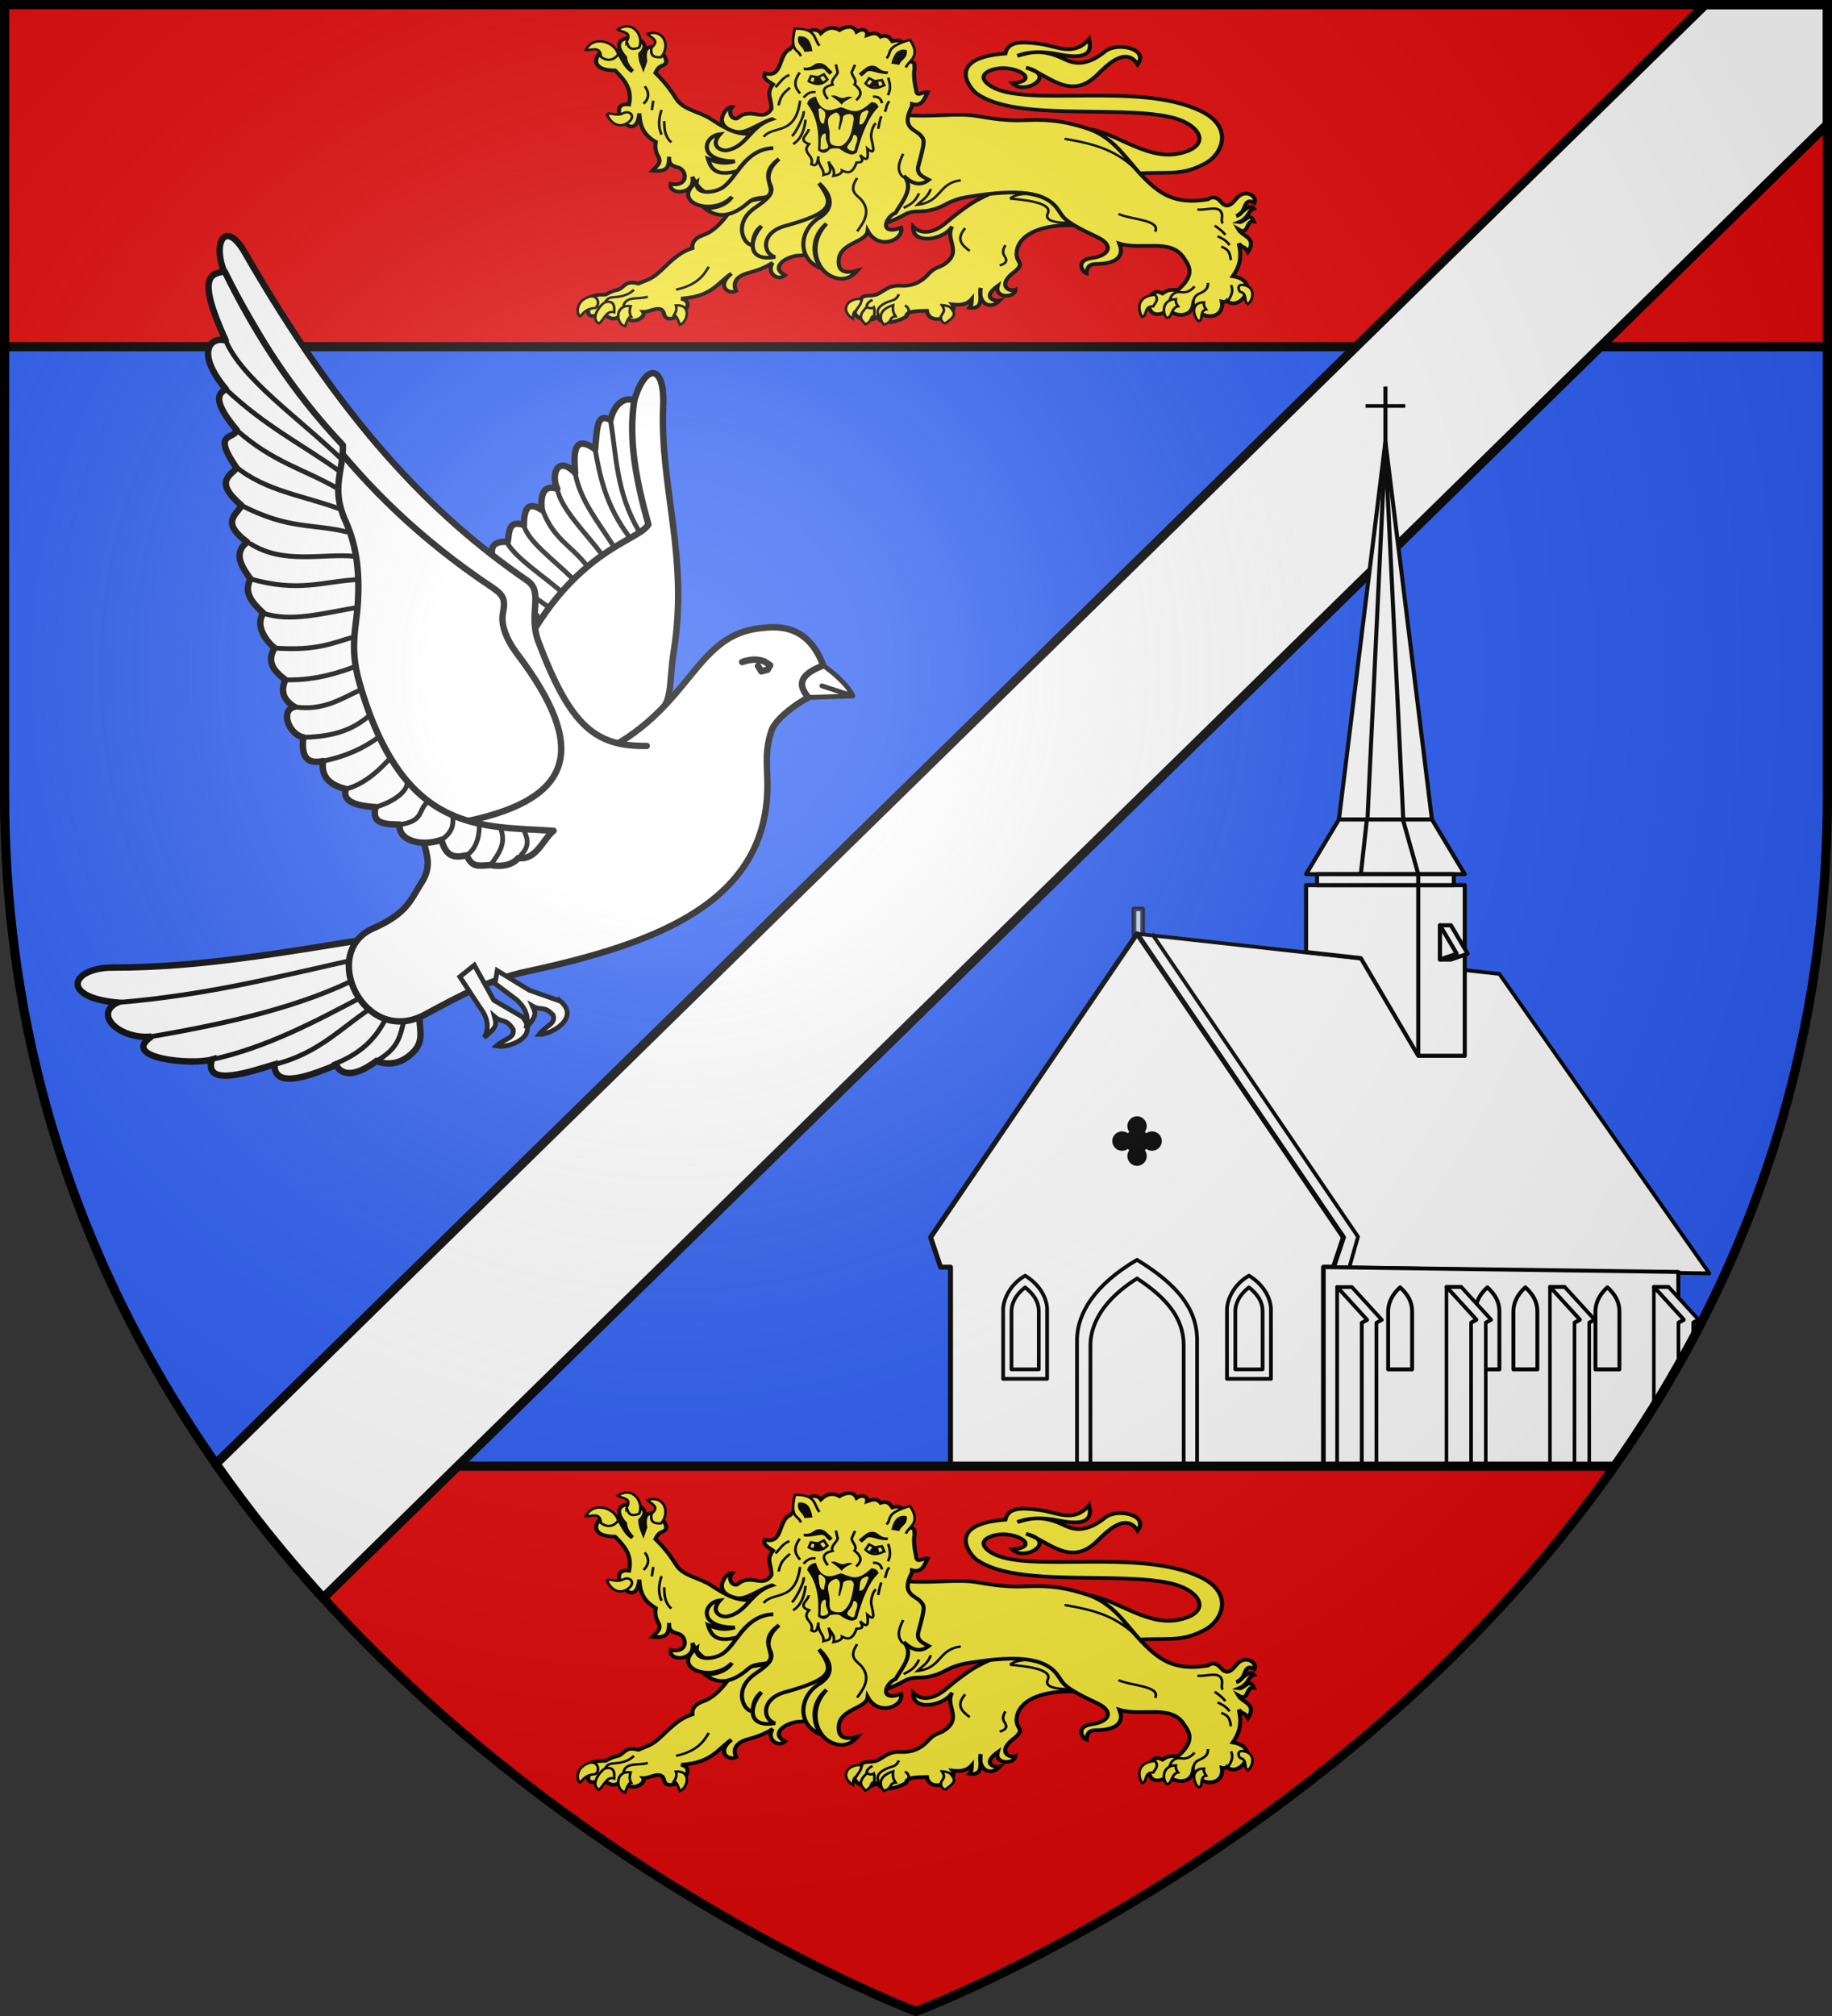 <svg xmlns="http://www.w3.org/2000/svg" xmlns:xlink="http://www.w3.org/1999/xlink" width="600" height="660" version="1.0"><rect width="100%" height="100%" fill="#333333" stroke="none"/><defs><g id="b"><path id="a" d="M0 0v1h.5z" transform="rotate(18 3.157 -.5)"/><use xlink:href="#a" width="810" height="540" transform="scale(-1 1)"/></g><g id="c"><use xlink:href="#b" width="810" height="540" transform="rotate(72)"/><use xlink:href="#b" width="810" height="540" transform="rotate(144)"/></g><g id="f"><path id="e" d="M0 0v1h.5z" transform="rotate(18 3.157 -.5)"/><use xlink:href="#e" width="810" height="540" transform="scale(-1 1)"/></g><g id="g"><use xlink:href="#f" width="810" height="540" transform="rotate(72)"/><use xlink:href="#f" width="810" height="540" transform="rotate(144)"/></g><g id="i"><path id="h" d="M0 0v1h.5z" transform="rotate(18 3.157 -.5)"/><use xlink:href="#h" width="810" height="540" transform="scale(-1 1)"/></g><g id="j"><use xlink:href="#i" width="810" height="540" transform="rotate(72)"/><use xlink:href="#i" width="810" height="540" transform="rotate(144)"/></g><g id="m"><path id="l" d="M0 0v1h.5z" transform="rotate(18 3.157 -.5)"/><use xlink:href="#l" width="810" height="540" transform="scale(-1 1)"/></g><g id="n"><use xlink:href="#m" width="810" height="540" transform="rotate(72)"/><use xlink:href="#m" width="810" height="540" transform="rotate(144)"/></g><g id="p"><path id="o" d="M0 0v1h.5z" transform="rotate(18 3.157 -.5)"/><use xlink:href="#o" width="810" height="540" transform="scale(-1 1)"/></g><g id="q"><use xlink:href="#p" width="810" height="540" transform="rotate(72)"/><use xlink:href="#p" width="810" height="540" transform="rotate(144)"/></g><g id="u"><path id="s" d="M0 0v1h.5z" transform="rotate(18 3.157 -.5)"/><use xlink:href="#s" width="810" height="540" transform="scale(-1 1)"/></g><g id="v"><use xlink:href="#u" width="810" height="540" transform="rotate(72)"/><use xlink:href="#u" width="810" height="540" transform="rotate(144)"/></g><g id="y"><path id="x" d="M0 0v1h.5z" transform="rotate(18 3.157 -.5)"/><use xlink:href="#x" width="810" height="540" transform="scale(-1 1)"/></g><g id="z"><use xlink:href="#y" width="810" height="540" transform="rotate(72)"/><use xlink:href="#y" width="810" height="540" transform="rotate(144)"/></g><g id="C"><path id="B" d="M0 0v1h.5z" transform="rotate(18 3.157 -.5)"/><use xlink:href="#B" width="810" height="540" transform="scale(-1 1)"/></g><g id="D"><use xlink:href="#C" width="810" height="540" transform="rotate(72)"/><use xlink:href="#C" width="810" height="540" transform="rotate(144)"/></g><g id="F"><path id="E" d="M0 0v1h.5z" transform="rotate(18 3.157 -.5)"/><use xlink:href="#E" width="810" height="540" transform="scale(-1 1)"/></g><g id="G"><use xlink:href="#F" width="810" height="540" transform="rotate(72)"/><use xlink:href="#F" width="810" height="540" transform="rotate(144)"/></g><g id="J"><path id="I" d="M0 0v1h.5z" transform="rotate(18 3.157 -.5)"/><use xlink:href="#I" width="810" height="540" transform="scale(-1 1)"/></g><g id="K"><use xlink:href="#J" width="810" height="540" transform="rotate(72)"/><use xlink:href="#J" width="810" height="540" transform="rotate(144)"/></g><g id="M"><path id="L" d="M0 0v1h.5z" transform="rotate(18 3.157 -.5)"/><use xlink:href="#L" width="810" height="540" transform="scale(-1 1)"/></g><g id="N"><use xlink:href="#M" width="810" height="540" transform="rotate(72)"/><use xlink:href="#M" width="810" height="540" transform="rotate(144)"/></g><g id="Q"><path id="P" d="M0 0v1h.5z" transform="rotate(18 3.157 -.5)"/><use xlink:href="#P" width="810" height="540" transform="scale(-1 1)"/></g><g id="R"><use xlink:href="#Q" width="810" height="540" transform="rotate(72)"/><use xlink:href="#Q" width="810" height="540" transform="rotate(144)"/></g><g id="T"><path id="S" d="M0 0v1h.5z" transform="rotate(18 3.157 -.5)"/><use xlink:href="#S" width="810" height="540" transform="scale(-1 1)"/></g><g id="U"><use xlink:href="#T" width="810" height="540" transform="rotate(72)"/><use xlink:href="#T" width="810" height="540" transform="rotate(144)"/></g><g id="X"><path id="W" d="M0 0v1h.5z" transform="rotate(18 3.157 -.5)"/><use xlink:href="#W" width="810" height="540" transform="scale(-1 1)"/></g><g id="Y"><use xlink:href="#X" width="810" height="540" transform="rotate(72)"/><use xlink:href="#X" width="810" height="540" transform="rotate(144)"/></g><g id="aa"><path id="Z" d="M0 0v1h.5z" transform="rotate(18 3.157 -.5)"/><use xlink:href="#Z" width="810" height="540" transform="scale(-1 1)"/></g><g id="ab"><use xlink:href="#aa" width="810" height="540" transform="rotate(72)"/><use xlink:href="#aa" width="810" height="540" transform="rotate(144)"/></g><g id="ae"><path id="ad" d="M0 0v1h.5z" transform="rotate(18 3.157 -.5)"/><use xlink:href="#ad" width="810" height="540" transform="scale(-1 1)"/></g><g id="af"><use xlink:href="#ae" width="810" height="540" transform="rotate(72)"/><use xlink:href="#ae" width="810" height="540" transform="rotate(144)"/></g><g id="ah"><path id="ag" d="M0 0v1h.5z" transform="rotate(18 3.157 -.5)"/><use xlink:href="#ag" width="810" height="540" transform="scale(-1 1)"/></g><g id="ai"><use xlink:href="#ah" width="810" height="540" transform="rotate(72)"/><use xlink:href="#ah" width="810" height="540" transform="rotate(144)"/></g><g id="al"><path id="ak" d="M0 0v1h.5z" transform="rotate(18 3.157 -.5)"/><use xlink:href="#ak" width="810" height="540" transform="scale(-1 1)"/></g><g id="am"><use xlink:href="#al" width="810" height="540" transform="rotate(72)"/><use xlink:href="#al" width="810" height="540" transform="rotate(144)"/></g><g id="ao"><path id="an" d="M0 0v1h.5z" transform="rotate(18 3.157 -.5)"/><use xlink:href="#an" width="810" height="540" transform="scale(-1 1)"/></g><g id="ap"><use xlink:href="#ao" width="810" height="540" transform="rotate(72)"/><use xlink:href="#ao" width="810" height="540" transform="rotate(144)"/></g><g id="as"><path id="ar" d="M0 0v1h.5z" transform="rotate(18 3.157 -.5)"/><use xlink:href="#ar" width="810" height="540" transform="scale(-1 1)"/></g><g id="at"><use xlink:href="#as" width="810" height="540" transform="rotate(72)"/><use xlink:href="#as" width="810" height="540" transform="rotate(144)"/></g><g id="av"><path id="au" d="M0 0v1h.5z" transform="rotate(18 3.157 -.5)"/><use xlink:href="#au" width="810" height="540" transform="scale(-1 1)"/></g><g id="aw"><use xlink:href="#av" width="810" height="540" transform="rotate(72)"/><use xlink:href="#av" width="810" height="540" transform="rotate(144)"/></g><g id="az"><path id="ay" d="M0 0v1h.5z" transform="rotate(18 3.157 -.5)"/><use xlink:href="#ay" width="810" height="540" transform="scale(-1 1)"/></g><g id="aA"><use xlink:href="#az" width="810" height="540" transform="rotate(72)"/><use xlink:href="#az" width="810" height="540" transform="rotate(144)"/></g><path id="aC" d="M-298.5-298.5h597V-40C298.5 246.31 0 358.5 0 358.5S-298.5 246.31-298.5-40z"/><path id="d" d="M2.922 27.673c0-5.952 2.317-9.844 5.579-11.013 1.448-.519 3.307-.273 5.018 1.447 2.119 2.129 2.736 7.993-3.483 9.121.658-.956.619-3.081-.714-3.787-.99-.524-2.113-.253-2.676.123-.824.552-1.729 2.106-1.679 4.108z"/><path id="k" d="M2.922 27.673c0-5.952 2.317-9.844 5.579-11.013 1.448-.519 3.307-.273 5.018 1.447 2.119 2.129 2.736 7.993-3.483 9.121.658-.956.619-3.081-.714-3.787-.99-.524-2.113-.253-2.676.123-.824.552-1.729 2.106-1.679 4.108z"/><path id="r" d="M2.922 27.673c0-5.952 2.317-9.844 5.579-11.013 1.448-.519 3.307-.273 5.018 1.447 2.119 2.129 2.736 7.993-3.483 9.121.658-.956.619-3.081-.714-3.787-.99-.524-2.113-.253-2.676.123-.824.552-1.729 2.106-1.679 4.108z"/><path id="w" d="M2.922 27.673c0-5.952 2.317-9.844 5.579-11.013 1.448-.519 3.307-.273 5.018 1.447 2.119 2.129 2.736 7.993-3.483 9.121.658-.956.619-3.081-.714-3.787-.99-.524-2.113-.253-2.676.123-.824.552-1.729 2.106-1.679 4.108z"/><path id="A" d="M2.922 27.673c0-5.952 2.317-9.844 5.579-11.013 1.448-.519 3.307-.273 5.018 1.447 2.119 2.129 2.736 7.993-3.483 9.121.658-.956.619-3.081-.714-3.787-.99-.524-2.113-.253-2.676.123-.824.552-1.729 2.106-1.679 4.108z"/><path id="H" d="M2.922 27.673c0-5.952 2.317-9.844 5.579-11.013 1.448-.519 3.307-.273 5.018 1.447 2.119 2.129 2.736 7.993-3.483 9.121.658-.956.619-3.081-.714-3.787-.99-.524-2.113-.253-2.676.123-.824.552-1.729 2.106-1.679 4.108z"/><path id="O" d="M2.922 27.673c0-5.952 2.317-9.844 5.579-11.013 1.448-.519 3.307-.273 5.018 1.447 2.119 2.129 2.736 7.993-3.483 9.121.658-.956.619-3.081-.714-3.787-.99-.524-2.113-.253-2.676.123-.824.552-1.729 2.106-1.679 4.108z"/><path id="V" d="M2.922 27.673c0-5.952 2.317-9.844 5.579-11.013 1.448-.519 3.307-.273 5.018 1.447 2.119 2.129 2.736 7.993-3.483 9.121.658-.956.619-3.081-.714-3.787-.99-.524-2.113-.253-2.676.123-.824.552-1.729 2.106-1.679 4.108z"/><path id="ac" d="M2.922 27.673c0-5.952 2.317-9.844 5.579-11.013 1.448-.519 3.307-.273 5.018 1.447 2.119 2.129 2.736 7.993-3.483 9.121.658-.956.619-3.081-.714-3.787-.99-.524-2.113-.253-2.676.123-.824.552-1.729 2.106-1.679 4.108z"/><path id="aj" d="M2.922 27.673c0-5.952 2.317-9.844 5.579-11.013 1.448-.519 3.307-.273 5.018 1.447 2.119 2.129 2.736 7.993-3.483 9.121.658-.956.619-3.081-.714-3.787-.99-.524-2.113-.253-2.676.123-.824.552-1.729 2.106-1.679 4.108z"/><path id="aq" d="M2.922 27.673c0-5.952 2.317-9.844 5.579-11.013 1.448-.519 3.307-.273 5.018 1.447 2.119 2.129 2.736 7.993-3.483 9.121.658-.956.619-3.081-.714-3.787-.99-.524-2.113-.253-2.676.123-.824.552-1.729 2.106-1.679 4.108z"/><path id="ax" d="M2.922 27.673c0-5.952 2.317-9.844 5.579-11.013 1.448-.519 3.307-.273 5.018 1.447 2.119 2.129 2.736 7.993-3.483 9.121.658-.956.619-3.081-.714-3.787-.99-.524-2.113-.253-2.676.123-.824.552-1.729 2.106-1.679 4.108z"/><radialGradient id="aB" cx="-80" cy="-80" r="405" gradientUnits="userSpaceOnUse"><stop offset="0" style="stop-color:#fff;stop-opacity:.31"/><stop offset=".19" style="stop-color:#fff;stop-opacity:.25"/><stop offset=".6" style="stop-color:#6b6b6b;stop-opacity:.125"/><stop offset="1" style="stop-color:#000;stop-opacity:.125"/></radialGradient></defs><g transform="translate(300 300)"><use xlink:href="#aC" width="600" height="660" style="fill:#2b5df2"/><path d="M-298.5-298.5v112h597v-112zm69.719 478.5C-140.57 305.663 0 358.5 0 358.5S140.569 305.663 228.781 180z" style="fill:#e20909"/><path d="M1.5 113.5h597" style="opacity:1;fill:none;fill-opacity:1;stroke:#000;stroke-width:3;stroke-linejoin:round;stroke-miterlimit:4;stroke-dasharray:none;stroke-opacity:1" transform="translate(-300 -300)"/><path d="m258.5-298.5-487.812 477.75c11.011 15.76 22.87 30.389 35.156 43.906L298.5-259.312V-298.5z" style="opacity:1;fill:#fff;fill-opacity:1;stroke:#000;stroke-width:3;stroke-linejoin:round;stroke-miterlimit:4;stroke-dasharray:none;stroke-opacity:1"/><path d="M-167.854 34.297c-.48 3.922 1.793 8.025-1.83 11.817-3.893 4.074-8.127 4.32-11.659 2.963-8.1 6.01-11.431 3.515-12.533 1.23-6.892 2.775-19.509 8.06-19.244-.177-6.55 1.914-22.25 7.58-19.542-1.525-6.254 1.823-28.93-.396-18.816-7.176-9.787 1.023-18.235-6.788-10.702-10.586-18.269-1.745-14.122-10.936-1.419-10.915 27.056.046 53.129-4.727 79.303-8.861z" style="fill:#fff;fill-opacity:1;fill-rule:nonzero;stroke:#000;stroke-width:2;stroke-opacity:1" transform="translate(13.688 -4.16)scale(1.05)"/><path d="M-262.18 30.843c29.144-2.413 51.46-8.44 75.305-13.657M-251.478 41.429c24.216-4.135 47.118-9.394 65.258-18.73M-232.662 48.605c17.144-3.758 32.34-11.885 47.571-19.932M-213.12 50.13c14.352-3.571 21.268-12.1 31.492-18.424M-194.715 50.104c9.876-3.788 14.143-9.468 17.017-15.778M-181.343 49.077c9.099-5.142 6.9-10.275 9.832-15.412" style="fill:none;stroke:#000;stroke-width:1.5;stroke-linecap:round;stroke-linejoin:round;stroke-miterlimit:4;stroke-dasharray:none;stroke-opacity:1" transform="translate(13.688 -4.16)scale(1.05)"/><path d="m-41.23-63.667 14.556-.49-10.155-3.304 10.155 3.304c-1.98-4.052-6.49-7.634-9.702-10.01l-10.177-.592-2.306 4.986z" style="fill:#fff;stroke:#000;stroke-width:1.575;stroke-linecap:round;stroke-linejoin:round;stroke-miterlimit:4;stroke-dasharray:none;stroke-opacity:1" transform="translate(6 -8)"/><path d="M-94.428-32.497c-3.118-15.546-9.418-27.364 1.781-39.058 3.705-3.868 2.564-9.193 4.048-18.511 4.72-29.652-4.343-50.994-3.293-76.565.551-13.418-5.658-13.215-9.03-1.647L-170.834-43l45.612 33.623 26.78-23.826z" style="fill:#fff;stroke:#000;stroke-width:2;stroke-linecap:round;stroke-linejoin:round;stroke-miterlimit:4;stroke-dasharray:none;stroke-opacity:1" transform="translate(13.688 7.84)scale(1.05)"/><path d="M-100.922-168.278c-1.839 12.126.522 24.65 4.418 38.628-3.763 6.303-30.496 8.31-48.245 60.42l-10.316-14.696c.374-2.42-.951-4.733 1.399-7.278.028-2.054-.122-4.13 1.608-5.966-2.693-3.343.564-4.633 1.376-6.767-1.078-3.606-1.005-6.495 2.21-7.432-.672-4.825.193-7.721 3.297-7.806-.496-2.9-.27-5.379 4.78-5.045.563-2.925.07-6.95 5.056-5.267.019-6.773 2.424-6.776 5.567-4.686-.457-5.157.732-7.96 4.849-6.58-2.156-4.65.27-10.591 5.578-4.942-.337-4.941-1.08-12.627 6.226-7.43.624-7.161.634-11.318 4.806-9.13.922-4.325 4.08-7.52 7.391-6.023" style="fill:#fff;fill-opacity:1;fill-rule:nonzero;stroke:#000;stroke-width:2;stroke-linecap:round;stroke-linejoin:round;stroke-miterlimit:4;stroke-dasharray:none;stroke-opacity:1" transform="translate(13.688 7.84)scale(1.05)"/><path d="M-108.313-162.255c1.831 11.419 1.79 22.597 8.859 34.687M-113.12-153.126c1.503 8.767 3.421 17.587 10.438 27.06M-119.345-145.695c1.518 8.41 7.048 15.067 11.56 22.17M-124.923-140.752c1.16 6.276 8.578 13.355 13.68 20.137M-129.729-134.804c3.223 9.4 8.99 11.656 13.52 17.386M-135.339-129.487c1.053 4.938 9.215 10.787 14.78 16.303M-140.222-123.372c2.953 4.531 10.75 9.684 16.473 14.57M-145.175-119.175c2.456 6.046 11.027 10.39 17.544 15.306M-147.423-111.198c5.833 6.643 11.032 8.245 16.443 11.532M-150.682-103.937c3.91 4.288 10.365 7.117 16.785 9.966M-152.058-97.17c4.727 4.662 9.587 6.378 14.416 8.788M-153.666-91.204c7.33 5.627 9.916 6.685 13.912 9.1" style="fill:none;stroke:#000;stroke-width:1.5;stroke-linecap:round;stroke-linejoin:round;stroke-miterlimit:4;stroke-dasharray:none;stroke-opacity:1" transform="translate(13.688 7.84)scale(1.05)"/><path d="M-36.376-74.166c-5.3-14.06-15.663-12.785-21.18-12.103-21.57 2.667-22.336 27.329-53.165 41.374L-131.712-76.6l1.413-13.763-26.381-26.386-41.32-42.795 3.07 101.923 14.37 28.938 15.013 8.32c-4.747 4.108 3.083 8.845-2.414 17.368-3.534 5.481-4.595 10.024-15.826 14.934-17.768 7.766-3.023 38.967 16.95 28.222 11.778-6.336 21.297-11.529 33.294-14.094 42.927-9.18 78.468-22.757 78.88-60.361.074-6.672-1.065-11.5 1.394-18.644.986-2.865 5.899-7.41 12.039-10.73-4.759-5.435-.742-8.207 4.854-10.5" style="fill:#fff;stroke:#000;stroke-width:2.1;stroke-linecap:round;stroke-linejoin:round;stroke-miterlimit:4;stroke-dasharray:none;stroke-opacity:1" transform="translate(6 -8)"/><path d="M-62.924-75.268c2.426-.851 4.856-1.118 7.295-.174l1.854 1.236-.828 1.463-2.037.545-1.103-1.743" style="fill:none;stroke:#000;stroke-width:2.117;stroke-linecap:round;stroke-linejoin:round;stroke-miterlimit:4;stroke-dasharray:none;stroke-opacity:1" transform="translate(6 -8)"/><path d="M-97.02-49.175c-15.96.192-23.717-5.939-33.758-32.419-3.328-8.776 1.727-15.528-3.488-19.108-30.054-20.632-57.665-49.451-88.19-102.43-6.462-11.215-10.969-1.67-4.945 9.098 16.824 30.074 37.024 65.343 82.106 95.379 3.764 2.508 4.205 3.96 3.428 8.038-.582 3.055.366 7.348 4.55 12.894 22.09 29.274 17.53 44.88-15.394 51.946" style="fill:#fff;fill-opacity:1;fill-rule:nonzero;stroke:#000;stroke-width:2;stroke-linecap:round;stroke-linejoin:round;stroke-miterlimit:4;stroke-dasharray:none;stroke-opacity:1" transform="translate(13.688 -4.16)scale(1.05)"/><path d="M-191.804-142.942c-16.195-17.149-27.62-35.419-36.88-54.197-3.823.865-9.233.679.36 21.577-4.368-1.425-9.902 3.215.063 15.208-3.002 1.388-3.637 4.417 3.42 12.782-1.116 2.9-7.93.467-.119 11.724-1.602 2.3-7.444 4.08 1.58 11.716-1.863 3.07-6.47 5.317 1.717 11.395-4.375 3.465-1.88 7.457 1.032 11.482-2.315 4.518.812 7.622 4.036 10.701-2.465 3.515.186 8.082 3.511 10.865-2.632 4.22-.26 7.208 3.365 9.888-1.787 4.013-.205 6.553 2.852 8.449-4.532.924-1.928 8.522 2.72 9.48-.835 7.28 2.139 8.217 6.155 7.416-.49 3.902.856 7.165 7.134 8.708-1.183 3.64 2.553 5.255 9.298 5.63-1.502 5.262 2.968 5.387 7.5 5.459-.672 4.726 6.32 7.105 12.989 4.764 1.47 5.23 3.878 5.731 7.89 4.808 1.652 3.76 3.369 3.354 7.466 3.04 3.125.63 6.674.149 8.625-2.195 5.667.842 7.765-6.003 10.993-8.476-22.678-1.526-46.854 1.238-60.498-46.004-3.284-11.37-.953-17.24-.502-25.563.495-9.14-.392-17.293-3.933-25.13-4.62-10.226-.517-15.686-.774-23.527" style="fill:#fff;stroke:#000;stroke-width:2;stroke-linecap:round;stroke-linejoin:round;stroke-miterlimit:4;stroke-dasharray:none;stroke-opacity:1" transform="translate(13.688 -4.16)scale(1.05)"/><path d="M-145.715-12.046c2.512-3.5 5.144-6.891 2.909-11.811M-136.18-15.235c2.868-2.955 1.88-5.422.714-7.866M-228.324-175.562c4.973 11.971 23.287 24.565 36.021 36.898M-228.261-160.354c12.331 11.589 23.331 16.915 34.964 25.214M-224.84-147.572c11.156 9.896 20.655 11.998 30.958 17.885M-225.154-136.207c9.34 7.654 21.494 9.069 32.436 13.168M-223.38-124.132c14.858 7.576 21.869 5.575 32.671 8.201M-220.54-112.157c10.313 6.511 22.786 2.883 32.2 3.854M-220.631-101.255c14.935 4.27 22.549.848 32.844.244M-216.595-90.554c8.23 2.824 18.404.07 28.2-1.603M-213.084-79.69c13.292.915 17.952-1.575 24.381-3.367M-209.719-69.8c6.445.234 13.493-.992 21.253-3.943M-206.866-61.352c8.745 1.315 14.36-2.425 19.74-4.916M-204.147-51.872c10.584-.15 16.154-3.027 20.418-6.614M-197.992-44.456c7.242-1.447 12.663-4.088 17.183-7.321M-190.858-35.748c5.598-1.357 10.655-6.004 13.881-9.719M-181.56-30.117c5.05-1.427 10.297-4.77 9.794-8.15M-174.06-24.66c7.336-1.013 5.826-4.36 8.31-6.654M-161.071-19.895c3.96-2.643 3.69-5.286 3.535-7.928M-153.181-15.087c3.528-2.283 4.07-7.31 3.889-9.649" style="fill:none;stroke:#000;stroke-width:1.5;stroke-linecap:round;stroke-linejoin:round;stroke-miterlimit:4;stroke-dasharray:none;stroke-opacity:1" transform="translate(13.688 -4.16)scale(1.05)"/><path d="M-134.843 40.975c5.512 6.709-4.778 10.282-8.6 9.449 2.746-2.584 5.905-2.239 5.524-5.372-2.32-3.776-3.692-2.093-6.169-4.25.651 2.588 1.048 3.329-3.308 6.832 2.388-4.331-.122-8.177-1.44-9.867l-6.552-9.988 4.732-3.804 6.378 11.482 9.435 5.518z" style="fill:#fff;fill-opacity:1;fill-rule:evenodd;stroke:#000;stroke-width:1.575;stroke-linecap:butt;stroke-linejoin:miter;stroke-miterlimit:4;stroke-dasharray:none;stroke-opacity:1" transform="translate(6 -8)"/><path d="M-122.43 35.786c6.525 5.52-3.1 10.974-7.018 10.885 2.31-3.051 5.494-3.314 4.619-6.31-2.897-3.256-3.99-1.347-6.786-2.99 1.057 2.412 1.567 3.062-2.19 7.32 1.677-4.695-1.42-7.983-2.995-9.388l-7.077-5.308.73-4.235 10.495 6.416 10.222 3.61z" style="fill:#fff;fill-opacity:1;fill-rule:evenodd;stroke:#000;stroke-width:1.575;stroke-linecap:butt;stroke-linejoin:miter;stroke-miterlimit:4;stroke-dasharray:none;stroke-opacity:1" transform="translate(6 -8)"/></g><g transform="translate(300 300)"><g id="aD"><path d="M950.052 887.227c16.067-.591 35.028 20.103 54.534 15.676 19.626-4.454 12.75-18.603-4.18-22.991-29.916-7.755-88.199 2.784-110.586-15.011-3.722-2.958-18.103-22.46 16.34-25.272 1.52-7.347 7.9-7.872 19.762-6.08 9.857 1.49 19.124 8.234 27.836-3.04.705 3.986 3.323 14.311-17.006 9.69-9.4-2.155-17.39-1.96-23.751.95 8.147-2.907 15.112-3.965 25.841 1.591 4.478 2.32 11.827 6.61 24.053-4.451 6.777-6.132 25.14-1.752 18.462 8.18-6.776-11.777-17.596.82-23.134 6.841-15.408 16.754-28.5-1.133-40.282-4.75 18.272 4.82-.806 17.746-7.79 9.88 17.93-1.765-.29-13.667-12.493-8.112-7.194 3.275-2.777 7.929.651 10.193 20.431 13.492 84.21-3.46 119.198 15.59 18.652 10.156 12.007 27.106 2.47 32.872-14.423 8.72-21.62 4.788-41.328 6.745z" style="fill:#fcef3c;fill-opacity:1;stroke:#000;stroke-width:2.338;stroke-miterlimit:4;stroke-dasharray:none;stroke-opacity:1;display:inline" transform="matrix(.576 0 0 .518 -492.692 -237.406)"/><path d="M285.644 328.948c-22.907-3.52-41.207 3.234-41.421 17.214-.09 5.81 4.78 5.423-.69 10.91-11.243 9.06-3.31 13.47 0 11.835-.327 5.42-12.108 5.39-10.07-2.455-8.868 7.083-2.451 9.976 1.194 9.18-5.516 6.518-12.742 1.63-10.876-7.953-.898 5.066 2.306 13.76-6.455 12.525 1.358-2.244 1.246-2.855 1.345-5.414-2.886 3.693-6.84 3.918-11.028 3.38 4.125 6.421-12.854 14.918-14.524 4.034-5.66.2-11.649-.03-11.835 3.765-8.407 5.286-15.238 4.042-16.138-.117-2.388 3.006-11.818 3.253-13.29-2.847.985-2.226 1.782-3.324 3.725-8.332 1.197-3.088 6.237-1.312 9.296-2.959 4.071-2.192 6.755-5.815 13.18-5.38 5.681.386 11.098-1.426 15.706-7.116 4.842-5.98 6.964-3.473 11.728-8.752 6.37-7.06-1.965-14.398 2.035-21.67-4.509 8.55-23 11.954-22.268.055 5.292 6.003 12.763 3.323 18.925-2.553 5.454-5.2 9.695-8.642 13.68-11.605 9.841-7.316 29.95-14.309 33.622-19.904z" style="opacity:1;fill:#fcef3c;fill-opacity:1;stroke:#000;stroke-width:2.344;stroke-linecap:butt;stroke-linejoin:miter;stroke-miterlimit:4;stroke-dasharray:none;stroke-opacity:1" transform="matrix(.575 0 0 .517 -107.48 84.15)"/><path d="M234.62 353.564c2.283-1.029 5.158-2 2.712-6.041-1.497-2.474-.625-4.603.493-6.905M214.893 329.892c-5.578 7.385-1.45 10.888 2.59 14.425" style="opacity:1;fill:none;fill-opacity:1;stroke:#000;stroke-width:1.5;stroke-linecap:butt;stroke-linejoin:miter;stroke-miterlimit:4;stroke-dasharray:none;stroke-opacity:1" transform="matrix(.575 0 0 .517 -107.48 84.15)"/><path d="M834.067 1204.946c-1.128-2.821-1.076-5.57 3.514-8.247 4.202-2.452 5.98-1.02 8.013-5.671M850.205 1205.063s2.93-4.454-1.159-7.008M827.352 1199.024c-.287-1.811 1.012-3.27 3.193-4.533" style="fill:none;fill-opacity:1;stroke:#000;stroke-width:1.5;stroke-linecap:butt;stroke-linejoin:miter;stroke-miterlimit:4;stroke-dasharray:none;stroke-opacity:1" transform="matrix(.575 0 0 .517 -491.816 -339.407)"/><g style="fill:#fcef3c"><path d="M824.38 1194.078c-.23 3.564-2.11 5.066-3.322 7.403-1.54.503-1.412 3.008-1.658 5.064 0 0-6.658-4.424-2.758-9.781 1.394-1.915 4.857-3.304 7.738-2.686zM827.352 1199.024c-5.901 6.281-2.75 8.456-.825 11.022 4.31-2.083 2.345-4.877 5.048-5.46 0-1.751.29-3.357-.206-5.356-1.34.933-2.678.782-4.017-.206zM842.288 1197.89c-.448 4.227.564 5.535 1.442 7.108-4.21.62-1.209 3.301-6.695 5.254-1.132-1.148-5.376-8.579 5.253-12.361zM870.101 1197.89c1.824 3.229 1.262 3.816-.198 6.378-1.136 1.995.272 4.922 2.155 5.16 2.425-2.212 6.27-4.546 4.436-7.649-1.086-1.838-1.244-3.455-6.393-3.889z" style="fill:#fcef3c;fill-opacity:1;stroke:#000;stroke-width:1.5;stroke-linecap:butt;stroke-linejoin:miter;stroke-miterlimit:4;stroke-dasharray:none;stroke-opacity:1" transform="matrix(.575 0 0 .517 -491.816 -339.407)"/></g><path d="m147.1 333.678-8.241-29.667-54.802 9.889c-7.528 13.556-13.463 18.507-18.336 20.396-4.65 1.802-6.486 4.548-6.18 8.24-8.713 3.1-13.59 10.035-19.573 15.864-4.338 4.227-7.448 4.681-11.125 6.593-7.779-2.366-7.856 2.534-11.743 3.914-1.814.379-3.87 1.062-7.005 3.09-2.698.158-4.603-.478-9.477 1.855 2.787 3.575-6.669 15.724 8.278 10.257 2.916 2.307 6.033 5.587 10.882-.162 4.678 9.074 13.852 2.029 11.743-1.03 4.066.21 10.604-5.348 11.95 1.442 1.827 9.22 21.32-6.52 9.683-9.889 17.448-1.257 20.613-9.71 28.637-15.864-9.136 8.25-1.132 13.577 2.678 10.98-1.73-3.938-1.204-8.9 7.005-11.392 6.844-2.077 10.134-3.834 13.803-6.386-3.853 6.39 3.111 11.996 7.005 7.889-7.084-4.175-1.975-9.128 2.31-11.01 7.306-3.209 4.593 1.092 17.88-5.738z" style="opacity:1;fill:#fcef3c;fill-opacity:1;stroke:#000;stroke-width:2.344;stroke-linecap:butt;stroke-linejoin:miter;stroke-miterlimit:4;stroke-dasharray:none;stroke-opacity:1" transform="matrix(.575 0 0 .517 -107.48 84.15)"/><path d="M50.244 368.801c11.046-2.615 15.49-8.256 18.622-14.498" style="opacity:1;fill:none;fill-opacity:1;stroke:#000;stroke-width:1.5;stroke-linecap:butt;stroke-linejoin:miter;stroke-miterlimit:4;stroke-dasharray:none;stroke-opacity:1" transform="matrix(.575 0 0 .517 -107.48 84.15)"/><path d="M678.295 1195.77c.863-.959 1.302-2.66 4.5-2.875 6.392-.43 9.314-2.117 11.873-4.75M688.668 1198.769c1.059-7.135 9.181-4.263 13.874-6.25" style="fill:none;fill-opacity:1;stroke:#000;stroke-width:1.5;stroke-linecap:butt;stroke-linejoin:miter;stroke-miterlimit:4;stroke-dasharray:none;stroke-opacity:1" transform="matrix(.575 0 0 .517 -491.816 -339.407)"/><path d="M752.526 1133.456c-9.304-4.476-19.324-3.361-24.57-16.857 2.144 11.58-13.673 11.81-12.372 4.54 10.354 2.102 9.403-8.74 4.419-10.373-4.297-1.407-5.467-2.188-5.303-6.893-.133 6.197-.424 9.8-9.544 8.837 2.014-2.445 5.587-4.707 3.358-9.014-1.621-3.133-1.89-5.97-1.414-9.191-7.099-4.564-8.936-9.98-9.368-18.03-2.103 22.42-20.827-7.882-5.833-5.655 1.939-10.248-2.988-15.92-7.954-21.564-22.55.001-3.76-23.069 2.651-9.899 1.25 1.992 3.5 8.284 7.247 10.429-2.902-3.194-4.166-6.115-4.242-8.838-14.09-17.862 20.255-14.168 8.661-2.121.25 4.685 1.073 5.934 1.768 7.954l1.06-3.358c-2.716-19.598 17.54-1.381 10.429 2.474-2.032 1.005-3.022 1.195-4.596 4.95 4.376 4.63 8.298 10.003 11.666 16.084 4.224 7.626 13.298 8.163 20.15 13.256 15.905 11.823 18.252 8.042 25.806 10.076z" style="opacity:1;fill:#fcef3c;fill-opacity:1;stroke:#000;stroke-width:2.344;stroke-linecap:butt;stroke-linejoin:miter;stroke-miterlimit:4;stroke-dasharray:none;stroke-opacity:1" transform="matrix(.575 0 0 .517 -491.816 -339.407)"/><path d="M43.515 262.068c.033 5.004.352 9.893 4.019 13.443M41.99 255c-1.576 5.22-2.103 10.44 0 15.66M32.428 240.034c2.931 4.288 2.283 7.905-.693 11.086M37.278 249.18l-.831 5.96" style="opacity:1;fill:none;fill-opacity:1;stroke:#000;stroke-width:1.5;stroke-linecap:butt;stroke-linejoin:miter;stroke-miterlimit:4;stroke-dasharray:none;stroke-opacity:1" transform="matrix(.575 0 0 .517 -107.48 84.15)"/><path d="M240.537 311.152c7.562.76 24.382 2.456 21.453 9.37-1.974 4.658 4.306 5.611 8.753 5.918 4.096.283 4.97-1.166 5.548-2.096l-15.041-16.123c-4.767.128-16.663-1.426-20.713 2.931z" style="opacity:1;fill:#fcef3c;fill-opacity:1;stroke:#000;stroke-width:1.5;stroke-linecap:butt;stroke-linejoin:miter;stroke-miterlimit:4;stroke-dasharray:none;stroke-opacity:1" transform="matrix(.575 0 0 .517 -107.48 84.15)"/><path d="M172.858 256.901c16.272 3.711 32.483.165 45.207 1.47 6.433.66 16.463 3.889 31.16 3.135 15.935-.816 24.236 1.507 34.168 4.843 16.07 5.397 22.638 19.178 32.142 30.181 9.81 11.36 18.57 18.711 37.66 15.105 3.264-2.604 5.864-.492 7.641 1.837 3.882 5.085 6.923-.412 9.039-2.9 5.016-5.898 11.642-.598 9.839 3.326-6.825-4.32-4.033 6.413-10.394 8.315 2.83-1.063 7.515-8.792 10.117-4.712-3.47.912-2.601 5.871-8.592 8.592 2.792.468 6.409-6.926 8.453-.485-4.59-1.02-2.602 9.088-8.73 5.058 2.393 4.601 10.78 5.205 5.404 14.274-2.209-4.204-2.817-2.101-5.197-5.335 2.133 9.3-.026 15.453-3.395 20.718 17 3.01 3.607 22.994-3.395 15.521-.586.727-1.516.936-2.841.554 1.714 10.704-11.243 12.853-16.491 2.356-1.789 9.94-13.979 5.292-13.72 2.218-1.15 2.174-9.275 6.97-11.225-.97-.342-2.412.688-5.28 1.386-8.038 2.079-2.307 4.157-2.07 6.236-.693 1.828-1.156 2.371-2.805 8.73-2.218 10.824-10.324 5.612-16.48 3.396-20.302-7.41-12.777-23.788-4.717-36.655-9.077 3.8 10.718-6.085 12.764-12.472 12.888-2.749.054-5.986-.075-6.236 5.96-2.591-.969-6.435-8.257 2.91-9.701 10.704-1.655 12.407-8.473 3.118-13.304-21.39-11.127-18.952-12.759-23.074-18.57-8.677-12.234-28.6-10.734-50.305-6.93-5.632.988-9.763 2.869-13.304 4.99-6.014 3.602-10.836 4.257-15.937 4.296-4.892.036-7.121 2.149-10.255 3.88-8.593 4.746-13.533 4.996-18.016 5.266z" style="opacity:1;fill:#fcef3c;fill-opacity:1;stroke:#000;stroke-width:2.344;stroke-linecap:butt;stroke-linejoin:miter;stroke-miterlimit:4;stroke-dasharray:none;stroke-opacity:1" transform="matrix(.575 0 0 .517 -107.48 84.15)"/><path d="M347.192 318.067c4.626.81 12.32-3.103 13.875 2.437.651 2.32-.68 5.147.672 6.291M360.758 341.627c5.27 1.99 4.891 5.35 5.53 8.462M358.711 334.99c2.564 1.339 5.105 2.717 6.803 5.642M357.052 328.243c1.966 1.644 3.841 2.836 6.084 5.863" style="opacity:1;fill:none;fill-opacity:1;stroke:#000;stroke-width:1.5;stroke-linecap:butt;stroke-linejoin:miter;stroke-miterlimit:4;stroke-dasharray:none;stroke-opacity:1" transform="matrix(.575 0 0 .517 -107.48 84.15)"/><path d="M1013.64 1198.053c-.796-3.47.219-6.078 3.042-7.467 2.687-1.322 5.123-2.73 4.977-6.802M999.814 1194.956c.52-2.993 2.372-5.863 6.415-5.31 2.282.312 4.655.23 7.798-3.595M1032.997 1195.121c.937-1.557 3.653-5.421 1.77-9.9" style="fill:none;fill-opacity:1;stroke:#000;stroke-width:1.5;stroke-linecap:butt;stroke-linejoin:miter;stroke-miterlimit:4;stroke-dasharray:none;stroke-opacity:1" transform="matrix(.575 0 0 .517 -491.816 -339.407)"/><path d="M302.218 320.846c7.048 3.731 24.16 3.592 20.961 11.263M271.558 273.292c16.26 3.161 30.08 6.615 43.047 22.128M212.429 299.572c-13.042 1.757-10.717 13.73-24.716 15.487 2.66-2.969 5.759-4.404 7.665-10.012M188.646 285.566c-.175-3.574 1.654-7.38-4.408-10.722-2.103-1.16-3.723-2.572-4.827-4.617M174.448 320.391c1.087-4.767 4.211-11.135-.702-18.898M179.892 317.092c3.02-1.965 6.135-2.907 8.76-9.229" style="opacity:1;fill:none;fill-opacity:1;stroke:#000;stroke-width:1.5;stroke-linecap:butt;stroke-linejoin:miter;stroke-miterlimit:4;stroke-dasharray:none;stroke-opacity:1" transform="matrix(.575 0 0 .517 -107.48 84.15)"/><g style="fill:#fcef3c"><path d="M984.056 1205.332c3.22-.591.897-7.01 6.423-6.7.853-2 3.409-3.9 1.06-7.297-12.522 1.103-8.694 11.955-7.483 13.997zM998.2 1205.92c2.987.266 2.33-6.458 6.4-7.315-.898-1.325-1.567-2.736-1.257-4.514-8.366.121-7.596 9.741-5.143 11.829zM1016.2 1207.92c2.987.266.33-6.458 4.4-7.315-.898-1.325-1.567-2.736-1.257-4.514-8.366.121-5.596 9.741-3.144 11.829zM1044.685 1196.891c-2.988.266-.33-6.458-4.4-7.315-1.264-.39-2.444-5.09 1.257-4.514 7.852 1.224 5.596 9.742 3.143 11.83z" style="fill:#fcef3c;fill-opacity:1;stroke:#000;stroke-width:1.5;stroke-linecap:butt;stroke-linejoin:miter;stroke-miterlimit:4;stroke-dasharray:none;stroke-opacity:1" transform="matrix(.575 0 0 .517 -491.816 -339.407)"/></g><g style="fill:#fcef3c"><path d="M672.67 1199.644c3.086-2.075 1.446-8.84-3.624-7-7.906 2.87-7.003 11.082-5.124 12.374 2.263-2.063 2.81-4.842 8.748-5.374zM674.795 1209.518c-5.808-3.462 1.649-13.014 3.625-13.499 4.512-1.107 5.364 1.841 5 6.374-4.362-1.49-5.778 4.677-8.625 7.125zM692.793 1198.519c-9.373-1.274-8.4 11.588-3.125 12.748 1.004-3.25 2.043-6.156 3.375-6.124-.847-1.597-1.067-3.696-.25-6.624zM718.578 1198.02c9.123-.65 6.776 10.337 2.25 12.372-1.004-3.25-2.042-6.156-3.374-6.124.847-1.597 1.941-3.32 1.124-6.249z" style="fill:#fcef3c;fill-opacity:1;stroke:#000;stroke-width:1.5;stroke-linecap:butt;stroke-linejoin:miter;stroke-miterlimit:4;stroke-dasharray:none;stroke-opacity:1" transform="matrix(.575 0 0 .517 -491.816 -339.407)"/></g><g style="fill:#fcef3c"><path d="M675.814 1040.594c-.326-7.13-5.133-4.023-8.484-4.242 4.078-9.798 16.937-5.13 18.383 2.828-3.694 5.2-7.86 3.173-9.899 1.414zM688.717 1076.299c-4.294 2.473-7.742-1.065-9.368.884 2.43 6.08 6.85 8.264 11.136 5.656 2.686-1.635 3.565-3.886 2.828-5.48-.6-1.297-2.475-2.281-4.596-1.06zM690.461 1030.973c3.283-6.34-2.257-5.698-5.05-7.563 8.431-6.447 15.056 3.672 12.33 11.287-5.8 2.657-6.394-1.182-7.28-3.724zM704.563 1034.878c5.253-4.834-.172-6.126-2.159-8.833 10.128-3.174 12.892 8.6 7.725 14.823-6.357.513-5.603-3.298-5.566-5.99z" style="opacity:1;fill:#fcef3c;fill-opacity:1;stroke:#000;stroke-width:1.5;stroke-linecap:butt;stroke-linejoin:miter;stroke-miterlimit:4;stroke-dasharray:none;stroke-opacity:1" transform="matrix(.575 0 0 .517 -491.816 -339.407)"/></g><path d="M1172.954 1080.099c-12.387 4.486-13.966 16.923-25.146 19.67-3.71.912-10.505-2.74-4.404-10.161-9.468 1.146-13.252 17.148 8.39 17.177-6.997 2.314-11.585.052-15.248-1.609 1.77 7.023 5.142 11.258 16.722 7.796 7.511-12.005 15.036-14.305 20.478-14.554-16.125.57-20.638 18.799-28.78 24.94-4.78 3.604-16.075 5.053-14.818-3.499-15.27 12.755 9.09 22.377 20.041 9.436-3.461 5.83-10.852 7.611-15.505 7.142 4.71 4.206 12.64 8.467 25.005-3.647 4.09-4.006 9.38-2.096 11.226-4.081 5.13-5.516-6.69-13.264 6.13-23.346-4.01 3.45-7.744 9.927-5.096 16.062 2.424 5.613-1.102 9.013-8.642 14.806-12.6 9.681-6.454 23.56-1.446 23.653.518-4.176.857-8.375 5.163-12.08-7.377 9.218-7.966 22.707 7.731 19.593-7.112-2.07-8.222-15.37 5.53-19.603 27.522-8.473 28.446-13.612 19.525-27.062 7.301 7.56 8.82 15.974 0 21.897-11.14 7.481-12.981 25.57.91 31.905-5.531-9.429-4.61-20.614 3.315-28.238-10.65 12.46-6.316 29.105 3.373 33.602 5.365 2.49 10.287 1.348 14.257-3.951-8.762 2.715-11.135-.894-10.61-6.914.957-10.986 15.748-10.81 16.458-18.194 6.16 12.595 20.662 5.855 19.03-1.936-13.135 5.178-8.672-7.223-3.174-9.418 3.52-6.862 11.042-15.88 4.659-23.516 5.189 5.736 9.932 6.37 14.283 2.536-2.772-1.72-7.324-3.174-5.92-8.946 3.962-16.289 3.642-16.237.927-19.54-2.583-3.141-9.959-4.256-5.76-15.287.554-1.456 1.22-2.251 1.258-4.166 5.514 1.688 7.026-3.14 8.806-7.531-2.845-.56-6.308 3.824-6.53-1.688-.83-3.174-1.622-10.345-.823-13.392-.612-2.497 1.4-3.626-4.122-4.941-1.858-5.224.368-15.116-8.575-12.241-1.126-1.786-2.76-4.526-6.696-2.906-2.331-3.126-4.913-2.03-7.705-.972.5-2.774-2.42-4.756-5.963-2.143-1.932-4.934-7.337-2.817-9.733-1.081-4.472-2.604-7.755-.997-10.64 2.012-2.663-4.386-9.424-.854-10.151 1.43l-7.517 8.674c-6.874 3.285-3.717 18.527-14.26 15.365-1.282 3.326 2.138 4.947 4.659 6.894-4.265 6.19-.68 8.894-.907 15.589-3.604 6.24-7.824 2.768-12.717 3.005-6.34.307-5.56 3.863-8.36 2.998-2.014-.621-3.567-4.232-1.21-7.298-3.571-.658-12.433 12.403 2.431 15.812 5.507 1.262 12.787-5.48 20.151-8.053z" style="opacity:1;fill:#fcef3c;fill-opacity:1;stroke:#000;stroke-width:2.344;stroke-miterlimit:4;stroke-dasharray:none;stroke-opacity:1" transform="matrix(.575 0 0 .517 -721.64 -339.407)"/><path d="M179.718 297.646c-4.123-3.92-2.61-9.25-.097-14.828M153.391 331.92c4.235-6.31 7.66-12.535 2.728-19.515-2.573-3.643-8.088-5.333-2.728-14.27" style="opacity:1;fill:none;fill-opacity:1;stroke:#000;stroke-width:1.5;stroke-linecap:butt;stroke-linejoin:miter;stroke-miterlimit:4;stroke-dasharray:none;stroke-opacity:1" transform="matrix(.575 0 0 .517 -107.48 84.15)"/><path d="M789.744 1040.24c-1.536-4.92-6.482-2.11-3.426-17.436 12.691-.173 10.619 6.61 14.036 10.807M838.51 1041.529c3.492-3.79-1.414-6.669 13.387-11.685 6.495 10.905-.416 12.501-2.341 17.559M794.214 1086.372c-.059 3.172-6.807 6.93.196 9.484-4.659 5.631 3.254 7.054 1.328 12.764 1.858 1.259 3.469 1.142 3.997-4.995-.57 5.98 3.375 7.588 2.93 11.778 2.029-.898 5.435.665 2.848-8.483.974 3.032 4.03 4.469 2.831 9.167 1.836-.308 5.005-1.309 4.843-3.505 2.96 1.572 5.888 2.615 8.27-5.01 2.164-.162 4.756.088 2.065-4.762 4.637 5.226 4.682 1.397 4.082-4.024 6.086 5.922 2.153-4.745 2.149-8.14.235-3.26 1.218-6.73 2.755-7.96" style="opacity:1;fill:#fcef3c;fill-opacity:1;stroke:#000;stroke-width:1.5;stroke-miterlimit:4;stroke-dasharray:none;stroke-opacity:1" transform="matrix(.575 0 0 .517 -491.816 -339.407)"/><path d="M821.255 1068.11c4.116-4 2.41-6.93-.961-10 1.866-2.526-1.445-5.15-1.622-7.7l1.913-4.736M789.126 1050.58c-4.123 6.333-2.433 10.012.211 13.255M783.497 1060.123c-2.358 2.8-5.115 3.837-6.428 11.249M783.228 1052.131c-3.652 1.41-5.437 5.006-7.939 7.762M789.306 1068.405c-2.637 22.545-15.285 15.326-20.744 22.895M791.266 1075.043c.966 2.332-4.856 14.615-6.637 15.749M785.334 1095.901c4.67-3.22 6.37-8.914 7.095-15.445M839.485 1053.846c1.03 3.587 1.738 7.202-.154 11.045M840.188 1068.78c-1.656 1.72-1.724 4.428-2.518 6.684M835.593 1078.318c-1.05 2.677-1.206 5.276-1.807 7.914M791.287 1066.422c1.673-1.996 3.601-3.943 6.86-3.358M830.8 1065.896c3.273-.327 4.627 1.456 5.186 4.114M805.125 1067.432c-3.966-5.705-2.302-7.781 2.7-9.2-1.399-2.812 2.3-5.302 2.917-7.783l-1.061-4.995M794.26 1056.078l1.27-3.213 4.025.682 3.287-1.839 2.01 3.271c-3.105 3.73-6.714 3.462-10.591 1.1z" style="opacity:1;fill:none;fill-opacity:1;stroke:#000;stroke-width:1.5;stroke-miterlimit:4;stroke-dasharray:none;stroke-opacity:1" transform="matrix(.575 0 0 .517 -491.816 -339.407)"/><path d="m796.717 1057.403.853-3.841 2.754-.241 2.705 3.728z" style="opacity:1;fill:#000;fill-opacity:1;stroke:none;stroke-width:1.5;stroke-miterlimit:4;stroke-dasharray:none;stroke-opacity:1" transform="matrix(.575 0 0 .517 -491.816 -339.407)"/><path d="m837.198 1058.583-1.27-3.214-4.025.682-3.286-1.839-2.01 3.272c3.104 3.729 6.713 3.462 10.59 1.099z" style="opacity:1;fill:none;fill-opacity:1;stroke:#000;stroke-width:1.5;stroke-miterlimit:4;stroke-dasharray:none;stroke-opacity:1" transform="matrix(.575 0 0 .517 -491.816 -339.407)"/><path d="m834.44 1059.606-.853-3.841-2.754-.241-2.705 3.728zM806.79 1065.324c2.342 1.761 4.73 3.5 6.184 5.665 1.407-2.314 3.85-3.513 6.313-4.69-1.263-.41-2.513-.847-4.463.219-1.59.508-2.827-.028-4.024-.683-1.986-1.106-2.815-.681-4.01-.51" style="opacity:1;fill:#000;fill-opacity:1;stroke:none;stroke-width:1.5;stroke-miterlimit:4;stroke-dasharray:none;stroke-opacity:1" transform="matrix(.575 0 0 .517 -491.816 -339.407)"/><path d="M798.272 1065.808c.945 3.04 1.975 6.062 4.578 7.604 2.745 1.628 4.486.925 7.23-.04l2.475-.868c1.738.51 3.184 1.395 5.159 2.04 5.277 1.722 8.497-1.668 12.344-5.29 1.635.273 3.213.687 3.958 3.21-5.703 5.84-9.681 17.695-12.269 28.527-2.694 3.426-7.458-.003-10.036-2.205-1.869-.352-3.701-.287-5.488.302-2.064 2.945-4.226 3.059-6.692.764.685-10.901-.341-21.117-6.19-29.402.333-2.497 2.067-3.979 4.93-4.642M791.28 1047.404l.152 1.748c6.88.773 10.696-3.154 12.733.814l1.937 2.011 1.783-1.665-3.61-3.877c-2.106-2.19-5.015-2.521-7.265-.622-1.569 1.324-3.302 1.905-5.73 1.591M839.473 1049.809l-.304 1.728c-6.922.17-10.38-4.074-12.756-.299l-2.105 1.835-1.631-1.815 3.934-3.547c2.29-1.998 5.216-2.074 7.292.013 1.448 1.456 3.123 2.186 5.57 2.085" style="opacity:1;fill:#000;fill-opacity:1;stroke:none;stroke-width:1.5;stroke-miterlimit:4;stroke-dasharray:none;stroke-opacity:1" transform="matrix(.575 0 0 .517 -491.816 -339.407)"/><path d="M809.906 1075.882c-6.582 2.483-4.565 6.886-3.88 11.565.438 2.985-.715 7.754 1.634 8.904 2.08 1.018 4.879 1.13 6.107.073 3.804-3.271 4.908-7.363 6.124-16.522-.153-1.423-.368-2.8-2.125-3.031-1.785-.112-3.825.745-4.02 1.968-.105 2.546-1.212 5.01-1.694 7.856l-.852.024c-.207-3.422 2.596-9.222-1.294-10.837M799.79 1073.619l1.213-.508 2.245 2.115c.395.984.456 1.889.444 2.776l-.832 4.847c-2.587.554-2.75-4.521-3.07-9.23M828.398 1075.159l-1.04-.805-2.716 1.462c-.636.849-.93 1.707-1.148 2.566l-.45 4.898c2.355 1.205 3.826-3.656 5.354-8.121" style="opacity:1;fill:#fcef3c;fill-opacity:1;stroke:none;stroke-width:1.5;stroke-miterlimit:4;stroke-dasharray:none;stroke-opacity:1" transform="matrix(.575 0 0 .517 -491.816 -339.407)"/><path d="M803.72 1089.11c-.184.094-1.002.334-1.002.334-2.512 1.914-1.277 5.966-1.887 8.966l.447.822c.979.353 2.022.025 3.08-.455.984-.585 1.16-1.246.886-1.951-.547-1.964-1.581-3.814-1.179-5.997z" style="opacity:.98;fill:#fcef3c;fill-opacity:1;stroke:none;stroke-width:1.5;stroke-miterlimit:4;stroke-dasharray:none;stroke-opacity:1" transform="matrix(.575 0 0 .517 -491.816 -339.407)"/><path d="M821.147 1090.418c2.06 2.394-.748 6.067-.775 9.128l-.608.71c-1.031.142-1.984-.395-2.92-1.085-.84-.776-.875-1.46-.46-2.092.943-1.807 2.57-3.434 2.94-5.584.229-1.328.628-1.78 1.823-1.077" style="opacity:1;fill:#fcef3c;fill-opacity:1;stroke:none;stroke-width:1.5;stroke-miterlimit:4;stroke-dasharray:none;stroke-opacity:1" transform="matrix(.575 0 0 .517 -491.816 -339.407)"/><path d="m796.302 1037.125-4.605.403c-.207-2.023-2.186-3.495-3.102-5.369-.711-1.457-.706-4.064.005-4.482 1.81-.077 3.388-.117 5.43 2.127 1.457 2.38 2.015 4.758 2.272 7.321M841.285 1044.941l4.552.803c.383-1.997 2.483-3.291 3.558-5.078.836-1.39 1.058-3.987.387-4.465-1.797-.235-3.365-.412-5.595 1.645-1.66 2.243-2.422 4.564-2.902 7.095" style="opacity:1;fill:#000;fill-opacity:1;stroke:none;stroke-width:1.5;stroke-miterlimit:4;stroke-dasharray:none;stroke-opacity:1" transform="matrix(.575 0 0 .517 -491.816 -339.407)"/></g><use xlink:href="#aD" width="600" height="660" transform="translate(0 -480)"/><path d="M71.385-2.412h2.842V7.696h-2.842z" style="opacity:.737;fill:#fff;fill-opacity:1;stroke:#000;stroke-width:1.5;stroke-linejoin:round;stroke-miterlimit:4;stroke-opacity:1"/><path d="m72.396 5.695 118.66 13.15 68.777 98.046-123.09-2.052z" style="fill:#fff;fill-opacity:1;stroke:#000;stroke-width:1.222;stroke-linejoin:round;stroke-miterlimit:4;stroke-opacity:1"/><path d="m72.385 5.696-67.604 99.37 3.258 9.773h3.258V180h122.176v-65.16h3.258l3.258-9.775z" style="fill:#fff;fill-opacity:1;stroke:#000;stroke-width:1.629;stroke-linejoin:round;stroke-miterlimit:4;stroke-opacity:1"/><path d="M72.396 112.444c12.971 7.956 19.462 15.812 19.664 25.853v40.84H52.733v-40.84c.202-8.309 5.72-17.694 19.663-25.853z" style="fill:#fff;fill-opacity:1;stroke:#000;stroke-width:1.222;stroke-linejoin:round;stroke-miterlimit:4;stroke-opacity:1"/><path d="M72.396 118.545c10.074 6.63 15.115 13.176 15.272 21.544v39.462H57.124V140.09c.158-6.924 4.443-14.745 15.272-21.544zM35.743 117.628c4.748 2.865 7.124 7.322 7.198 10.936v22.848H28.546v-22.848c.074-2.99 2.094-7.999 7.197-10.936z" style="fill:#fff;fill-opacity:1;stroke:#000;stroke-width:1.222;stroke-linejoin:round;stroke-miterlimit:4;stroke-opacity:1"/><path d="M35.743 121.454c2.95 2.386 4.427 4.743 4.472 7.755v19.094h-8.943V129.21c.046-2.492 1.3-5.308 4.471-7.755z" style="fill:#fff;fill-opacity:1;stroke:#000;stroke-width:1.222;stroke-linejoin:round;stroke-miterlimit:4;stroke-opacity:1"/><path d="M422.462 346.561" style="fill:#fff;fill-opacity:1;stroke:#000;stroke-width:1.5;stroke-linejoin:round;stroke-miterlimit:4;stroke-dasharray:none;stroke-opacity:1" transform="matrix(.815 0 0 .815 -255.893 -208.7)"/><path d="M72.41 65.46c-1.745-.001-3.18 1.433-3.181 3.207 0 .703.234 1.354.61 1.884a4 4 0 0 0-.457.458 3.2 3.2 0 0 0-1.858-.611c-1.775-.001-3.232 1.41-3.233 3.156-.001 1.745 1.433 3.18 3.207 3.182.703 0 1.354-.234 1.884-.611.139.17.294.314.458.458a3.17 3.17 0 0 0-.611 1.858c-.001 1.775 1.411 3.232 3.156 3.233s3.18-1.433 3.182-3.207c0-.699-.239-1.356-.611-1.884.164-.144.319-.288.458-.458.527.373 1.16.61 1.858.61 1.775.002 3.232-1.41 3.233-3.155 0-1.746-1.433-3.181-3.207-3.182-.703 0-1.354.234-1.884.61a4 4 0 0 0-.458-.457c.373-.527.61-1.16.61-1.858.002-1.775-1.41-3.232-3.155-3.233" style="fill:#000;fill-opacity:1;stroke:none;stroke-width:1.5;stroke-linejoin:round;stroke-miterlimit:4;stroke-dasharray:none;stroke-opacity:1"/><path d="M109.049 117.628c4.748 2.865 7.123 7.322 7.197 10.936v22.848h-14.394v-22.848c.074-2.99 2.094-7.999 7.197-10.936z" style="fill:#fff;fill-opacity:1;stroke:#000;stroke-width:1.222;stroke-linejoin:round;stroke-miterlimit:4;stroke-opacity:1"/><path d="M109.049 121.454c2.95 2.386 4.426 4.743 4.472 7.755v19.094h-8.944V129.21c.046-2.492 1.301-5.308 4.472-7.755z" style="fill:#fff;fill-opacity:1;stroke:#000;stroke-width:1.222;stroke-linejoin:round;stroke-miterlimit:4;stroke-opacity:1"/><path d="m133.543 114.839 116.132 1.572v30.549L228.395 180h-94.852z" style="fill:#fff;fill-opacity:1;stroke:#000;stroke-width:1.28;stroke-linejoin:round;stroke-miterlimit:4;stroke-opacity:1"/><path d="m142.754 121.355 9.814 10.748-1.774.941V180h-4.824v-46.955l1.774-.941-9.814-10.748z" style="fill:#fff;fill-opacity:1;stroke:#000;stroke-width:1.214;stroke-linejoin:round;stroke-miterlimit:4;stroke-opacity:1"/><path d="m137.93 121.355 9.814 10.748-1.774.941V180h-8.04z" style="fill:#fff;fill-opacity:1;stroke:#000;stroke-width:1.214;stroke-linejoin:round;stroke-miterlimit:4;stroke-opacity:1"/><path d="m290.028 110.071 12.718 12.536-2.3 1.098v6.101l-6.25 9.496v-15.597l2.299-1.098-12.719-12.536z" style="fill:#fff;fill-opacity:1;stroke:#000;stroke-width:1.492;stroke-linejoin:round;stroke-miterlimit:4;stroke-opacity:1" transform="matrix(.772 0 0 .857 22.582 26.983)"/><path d="m283.776 110.071 12.719 12.536-2.3 1.098v15.597l-10.419 16.143z" style="fill:#fff;fill-opacity:1;stroke:#000;stroke-width:1.492;stroke-linejoin:round;stroke-miterlimit:4;stroke-opacity:1" transform="matrix(.772 0 0 .857 22.582 26.983)"/><path d="m248.35 110.071 12.72 12.536-2.3 1.098v54.766h-6.251v-54.766l2.299-1.098-12.719-12.536z" style="fill:#fff;fill-opacity:1;stroke:#000;stroke-width:1.492;stroke-linejoin:round;stroke-miterlimit:4;stroke-opacity:1" transform="matrix(.772 0 0 .857 20.724 26.983)"/><path d="m242.1 110.071 12.718 12.536-2.3 1.098v54.766H242.1z" style="fill:#fff;fill-opacity:1;stroke:#000;stroke-width:1.492;stroke-linejoin:round;stroke-miterlimit:4;stroke-opacity:1" transform="matrix(.772 0 0 .857 20.724 26.983)"/><path d="M187.142 121.454c2.589 2.386 3.884 4.743 3.924 7.755v19.094h-7.847V129.21c.04-2.492 1.141-5.308 3.923-7.755z" style="fill:#fff;fill-opacity:1;stroke:#000;stroke-width:1.28;stroke-linejoin:round;stroke-miterlimit:4;stroke-opacity:1"/><path d="m210.842 110.071 12.718 12.536-2.3 1.098v54.766h-6.25v-54.766l2.299-1.098-12.719-12.536z" style="fill:#fff;fill-opacity:1;stroke:#000;stroke-width:1.492;stroke-linejoin:round;stroke-miterlimit:4;stroke-opacity:1" transform="matrix(.772 0 0 .857 15.793 26.983)"/><path d="m204.59 110.071 12.719 12.536-2.3 1.098v54.766H204.59z" style="fill:#fff;fill-opacity:1;stroke:#000;stroke-width:1.492;stroke-linejoin:round;stroke-miterlimit:4;stroke-opacity:1" transform="matrix(.772 0 0 .857 15.793 26.983)"/><path d="M158.556 121.454c2.588 2.386 3.884 4.743 3.924 7.755v19.094h-7.847V129.21c.04-2.492 1.141-5.308 3.923-7.755zM226.448 121.454c2.589 2.386 3.884 4.743 3.924 7.755v19.094h-7.847V129.21c.04-2.492 1.141-5.308 3.923-7.755zM199.577 121.454c2.588 2.386 3.883 4.743 3.924 7.755v19.094h-7.848V129.21c.04-2.492 1.142-5.308 3.924-7.755z" style="fill:#fff;fill-opacity:1;stroke:#000;stroke-width:1.28;stroke-linejoin:round;stroke-miterlimit:4;stroke-opacity:1"/><path d="m77.283 5.695 67.604 99.37M141.942 114.839l2.865-10.13" style="fill:none;fill-opacity:1;stroke:#000;stroke-width:1.222;stroke-linejoin:round;stroke-miterlimit:4;stroke-dasharray:none;stroke-opacity:1"/><path d="M152.542-82.392h34l-17-138zM152.542-82.392h34l12 20h-58zM140.542-58.392h58V3.976h-17l-21-35.698-20-2.199z" style="fill:#fff;fill-opacity:1;stroke:#000;stroke-width:1.5;stroke-linejoin:round;stroke-miterlimit:4;stroke-opacity:1" transform="matrix(.896 0 0 .896 1.833 42.09)"/><path d="M144.542-62.392h50v4h-50z" style="fill:#fff;fill-opacity:1;stroke:#000;stroke-width:1.5;stroke-linejoin:round;stroke-miterlimit:4;stroke-opacity:1" transform="matrix(.896 0 0 .896 1.833 42.09)"/><path d="M189.483-31.197v-12.517h4l6.127 10.39-6.127 2.127z" style="fill:#fff;fill-opacity:1;stroke:#000;stroke-width:1.5;stroke-linejoin:round;stroke-miterlimit:4;stroke-dasharray:none;stroke-opacity:1" transform="matrix(.896 0 0 .896 1.833 42.09)"/><path d="M189.483-43.714v12.517l6.127-2.127z" style="fill:#fff;fill-opacity:1;stroke:#000;stroke-width:1.5;stroke-linejoin:round;stroke-miterlimit:4;stroke-dasharray:none;stroke-opacity:1" transform="matrix(.896 0 0 .896 1.833 42.09)"/><path d="M181.543 3.976v-66.368l-5.619-20M160.557-62.392l2.203-20M176.092-81.796l-6.628-137.956M162.974-82.392l6.569-138M169.543-218.392v-22.146" style="fill:none;fill-opacity:1;stroke:#000;stroke-width:1.5;stroke-linejoin:round;stroke-miterlimit:4;stroke-dasharray:none;stroke-opacity:1" transform="matrix(.896 0 0 .896 1.833 42.09)"/><path d="M176.8-233.465h-14.516" style="fill:none;fill-opacity:1;stroke:#000;stroke-width:1.342;stroke-linejoin:round;stroke-miterlimit:4;stroke-dasharray:none;stroke-opacity:1" transform="matrix(.896 0 0 .896 1.833 42.09)"/><path d="M150.189 480H528.78" style="opacity:1;fill:none;fill-opacity:1;stroke:#000;stroke-width:3;stroke-linejoin:round;stroke-miterlimit:4;stroke-dasharray:none;stroke-opacity:1" transform="translate(-300 -300)"/></g><use xlink:href="#aC" width="600" height="660" style="fill:url(#aB)" transform="translate(300 300)"/><use xlink:href="#aC" width="600" height="660" style="fill:none;stroke:#000;stroke-width:3" transform="translate(300 300)"/></svg>